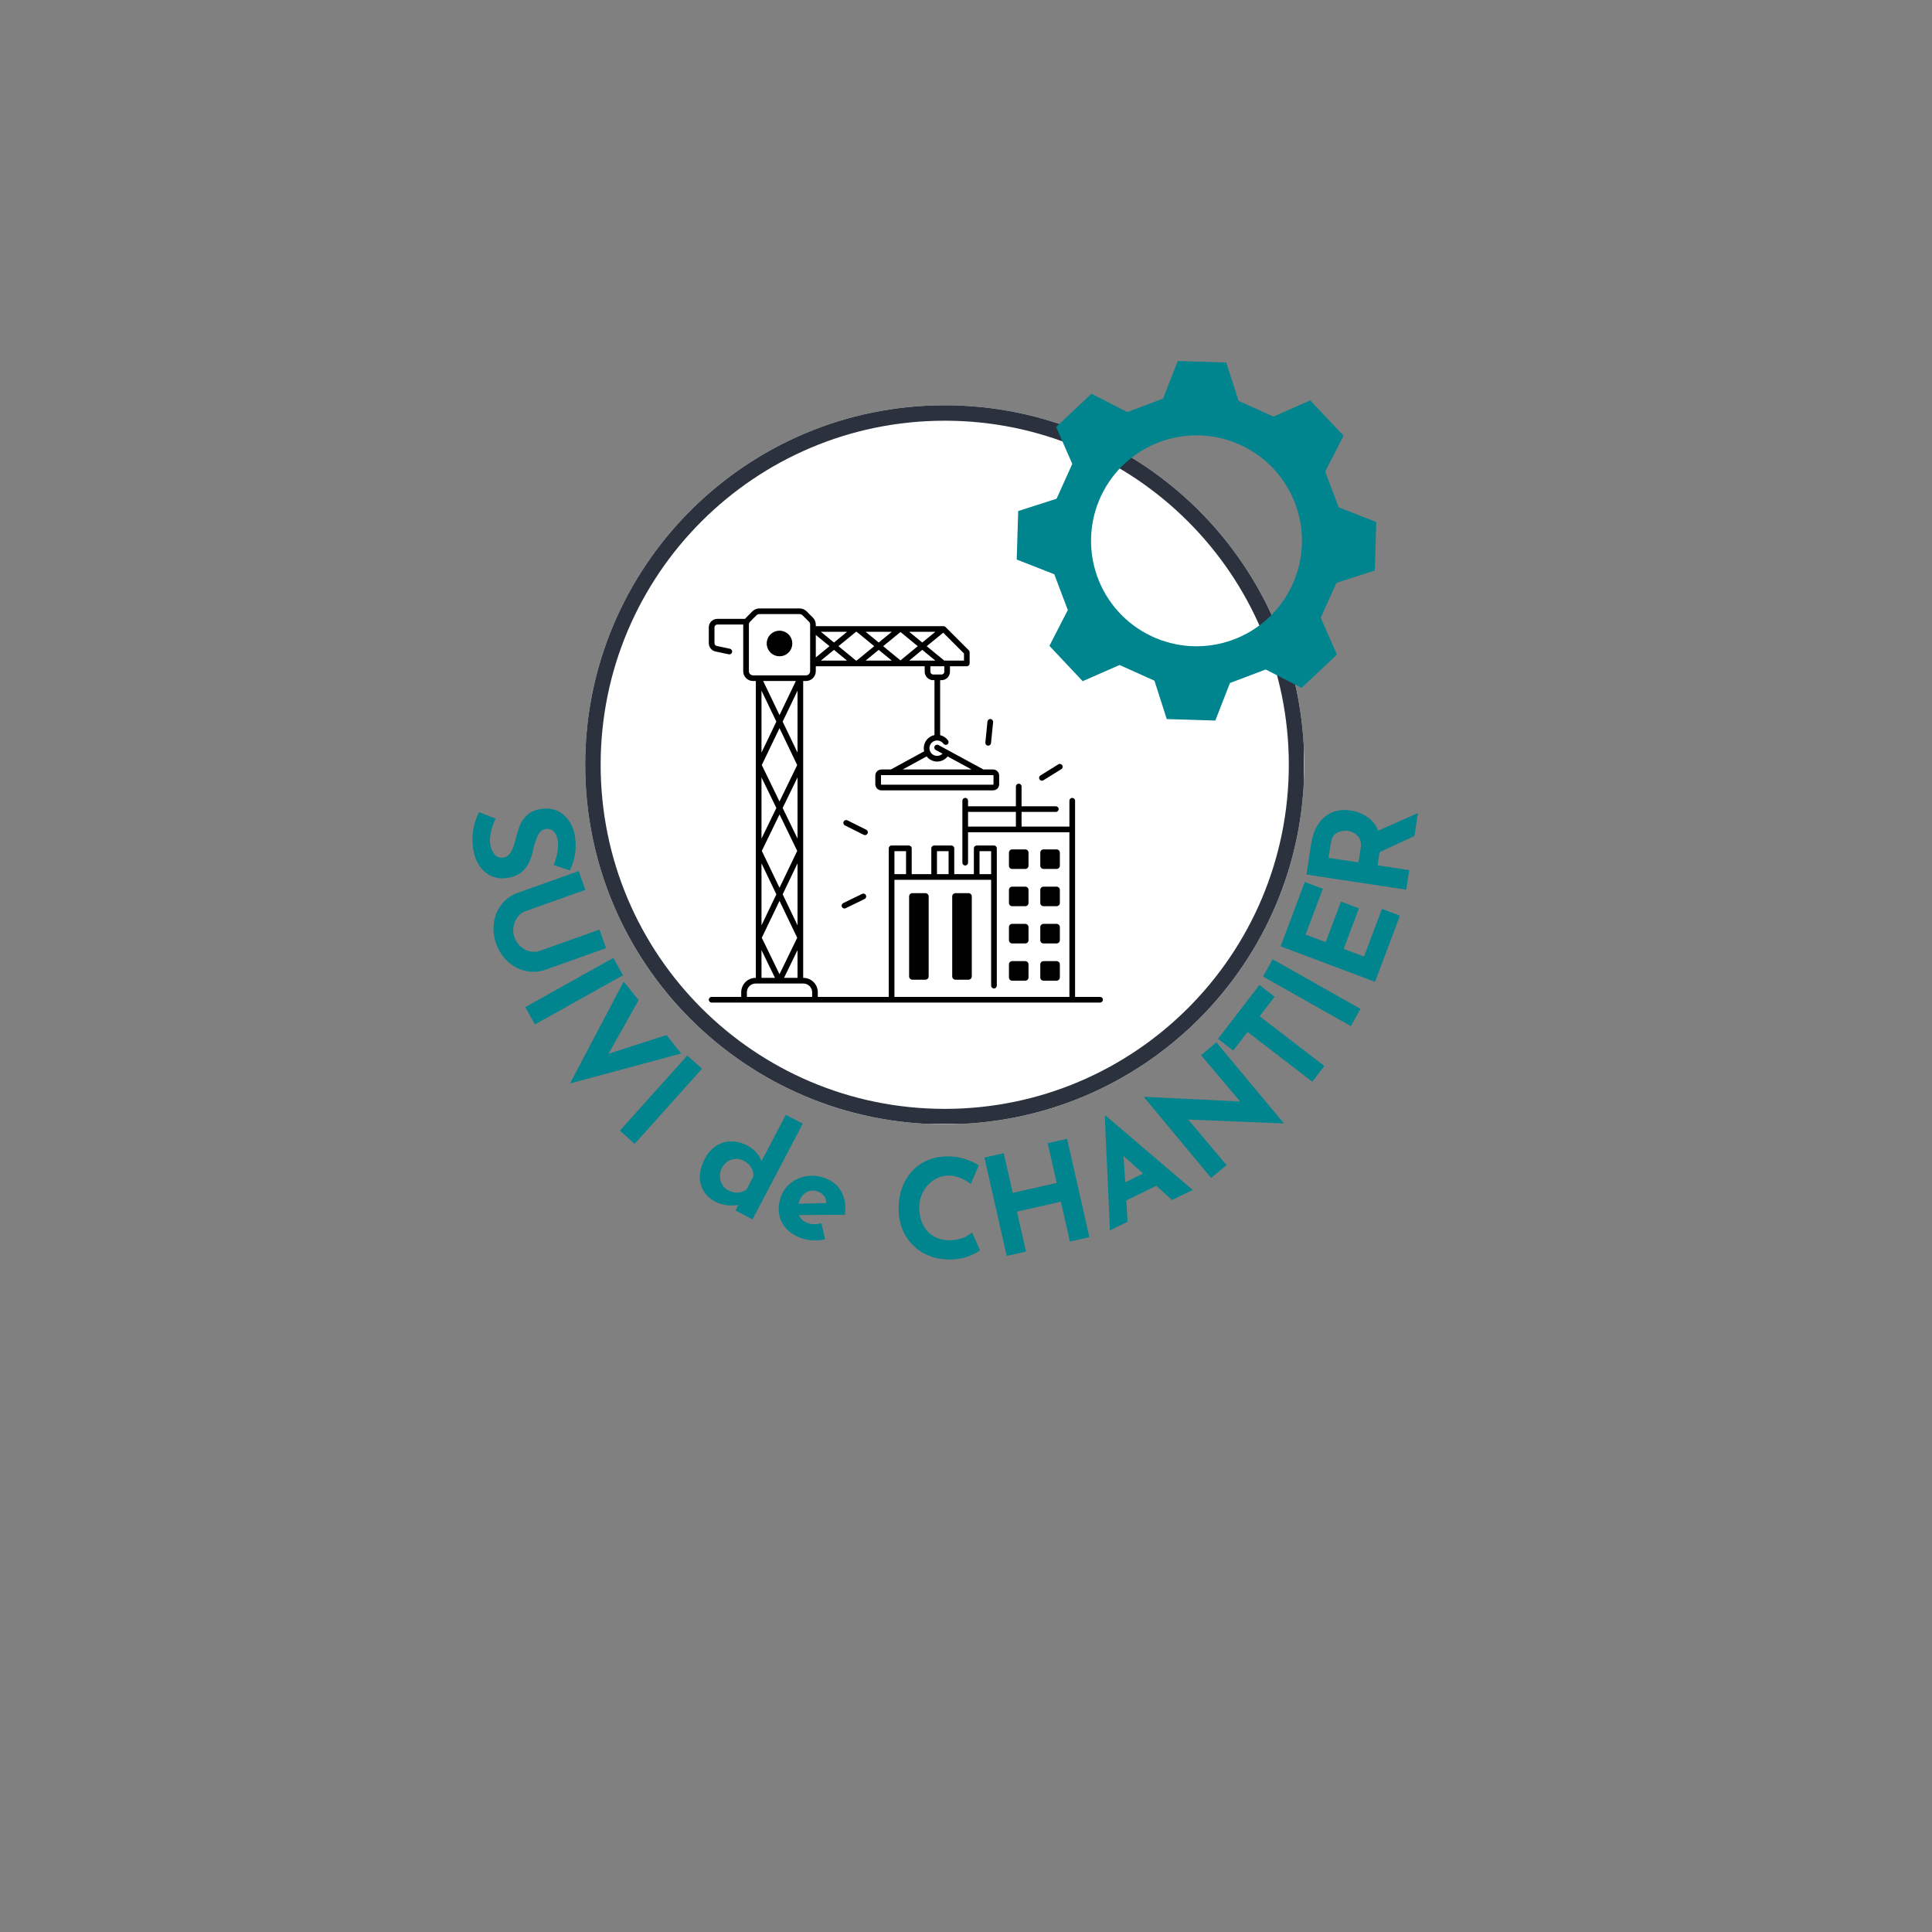 <?xml version="1.0" encoding="UTF-8"?>
<!DOCTYPE svg PUBLIC '-//W3C//DTD SVG 1.0//EN'
          'http://www.w3.org/TR/2001/REC-SVG-20010904/DTD/svg10.dtd'>
<svg height="375" version="1.0" viewBox="0 0 375 375" width="375" xmlns="http://www.w3.org/2000/svg" xmlns:xlink="http://www.w3.org/1999/xlink"
><rect x="0" y="0" width="375" height="375" fill="#808080" stroke="none"/><defs
  ><clipPath id="a"
    ><path d="M 113.586 78.66 L 253.16 78.66 L 253.16 218.234 L 113.586 218.234 Z M 113.586 78.66"
    /></clipPath
    ><clipPath id="b"
    ><path d="M 183.371 78.66 C 144.828 78.66 113.586 109.906 113.586 148.449 C 113.586 186.992 144.828 218.234 183.371 218.234 C 221.914 218.234 253.16 186.992 253.16 148.449 C 253.16 109.906 221.914 78.66 183.371 78.66 Z M 183.371 78.66"
    /></clipPath
    ><clipPath id="c"
    ><path d="M 113.586 78.66 L 253.086 78.66 L 253.086 218.16 L 113.586 218.16 Z M 113.586 78.66"
    /></clipPath
    ><clipPath id="d"
    ><path d="M 183.371 78.66 C 144.828 78.66 113.586 109.906 113.586 148.445 C 113.586 186.988 144.828 218.23 183.371 218.23 C 221.91 218.23 253.156 186.988 253.156 148.445 C 253.156 109.906 221.91 78.66 183.371 78.66 Z M 183.371 78.66"
    /></clipPath
    ><clipPath id="e"
    ><path d="M 137.578 118.098 L 214.078 118.098 L 214.078 194.598 L 137.578 194.598 Z M 137.578 118.098"
    /></clipPath
    ><clipPath id="f"
    ><path d="M 197.344 70.074 L 267.094 70.074 L 267.094 139.824 L 197.344 139.824 Z M 197.344 70.074"
    /></clipPath
  ></defs
  ><g fill="#00848e"
  ><g
    ><g
      ><path d="M 16.453 10.859 C 17.16 9.047 17.43 7.516 17.266 6.266 C 17.148 5.43 16.891 4.801 16.484 4.375 C 16.078 3.957 15.547 3.789 14.891 3.875 C 14.266 3.957 13.766 4.367 13.391 5.109 C 13.023 5.848 12.707 6.805 12.438 7.984 C 12.238 8.953 11.961 9.789 11.609 10.5 C 11.266 11.207 10.742 11.828 10.047 12.359 C 9.359 12.891 8.438 13.234 7.281 13.391 C 6.27 13.535 5.301 13.406 4.375 13 C 3.445 12.602 2.664 11.938 2.031 11 C 1.395 10.062 0.984 8.898 0.797 7.516 C 0.641 6.359 0.656 5.188 0.844 4 C 1.039 2.812 1.422 1.676 1.984 0.594 L 5.188 1.875 C 4.801 2.602 4.504 3.422 4.297 4.328 C 4.086 5.234 4.031 6.031 4.125 6.719 C 4.238 7.531 4.508 8.207 4.938 8.75 C 5.363 9.301 5.961 9.52 6.734 9.406 C 7.734 9.27 8.473 8.219 8.953 6.25 C 9.242 5.082 9.539 4.098 9.844 3.297 C 10.145 2.504 10.633 1.789 11.312 1.156 C 12 0.52 12.914 0.125 14.062 -0.031 C 15.727 -0.258 17.145 0.102 18.312 1.062 C 19.488 2.031 20.242 3.414 20.578 5.219 C 20.766 6.656 20.766 7.879 20.578 8.891 C 20.391 9.91 20.055 10.922 19.578 11.922 Z M 16.453 10.859" transform="translate(91.016 157.04)"
      /></g
    ></g
  ></g
  ><g fill="#00848e"
  ><g
    ><g
      ><path d="M 8.812 3.219 C 8.227 3.426 7.727 3.801 7.312 4.344 C 6.906 4.883 6.641 5.504 6.516 6.203 C 6.391 6.91 6.445 7.598 6.688 8.266 C 6.938 8.984 7.332 9.582 7.875 10.062 C 8.426 10.551 9.031 10.867 9.688 11.016 C 10.352 11.172 10.977 11.145 11.562 10.938 L 23.203 6.797 L 24.469 10.391 L 12.766 14.562 C 11.43 15.031 10.117 15.113 8.828 14.812 C 7.535 14.508 6.383 13.895 5.375 12.969 C 4.375 12.039 3.633 10.895 3.156 9.531 C 2.664 8.156 2.516 6.789 2.703 5.438 C 2.898 4.094 3.41 2.898 4.234 1.859 C 5.055 0.828 6.133 0.078 7.469 -0.391 L 19.172 -4.562 L 20.453 -0.922 Z M 8.812 3.219" transform="translate(93.16 173.64)"
      /></g
    ></g
  ></g
  ><g fill="#00848e"
  ><g
    ><g
      ><path d="M 20.203 -3.984 L 3.109 5.562 L 1.234 2.203 L 18.328 -7.344 Z M 20.203 -3.984" transform="translate(100.72 193.277)"
      /></g
    ></g
  ></g
  ><g fill="#00848e"
  ><g
    ><g
      ><path d="M 26.984 2.391 L 5.406 8.203 L 15.828 -11.578 L 18.719 -7.953 L 12.875 2.438 L 24.125 -1.188 Z M 26.984 2.391" transform="translate(105.233 202.093)"
      /></g
    ></g
  ></g
  ><g fill="#00848e"
  ><g
    ><g
      ><path d="M 17.828 -10.328 L 4.75 4.25 L 1.891 1.688 L 14.969 -12.891 Z M 17.828 -10.328" transform="translate(118.433 217.769)"
      /></g
    ></g
  ></g
  ><g fill="#00848e"
  ><g
    ><g
      ><path d="M 22.75 -11.75 L 13 6.828 L 9.703 5.094 L 10.266 4.016 C 8.598 4.297 7.086 4.078 5.734 3.359 C 4.785 2.867 4.051 2.195 3.531 1.344 C 3.008 0.488 2.758 -0.473 2.781 -1.547 C 2.801 -2.617 3.109 -3.727 3.703 -4.875 C 4.305 -6.008 5.051 -6.863 5.938 -7.438 C 6.832 -8.02 7.801 -8.312 8.844 -8.312 C 9.883 -8.32 10.93 -8.051 11.984 -7.5 C 12.648 -7.145 13.227 -6.703 13.719 -6.172 C 14.219 -5.648 14.555 -5.078 14.734 -4.453 L 19.469 -13.469 Z M 8.281 1.172 C 8.938 1.516 9.551 1.672 10.125 1.641 C 10.707 1.609 11.273 1.41 11.828 1.047 L 13.156 -1.484 C 13.227 -2.078 13.098 -2.648 12.766 -3.203 C 12.43 -3.766 11.938 -4.219 11.281 -4.562 C 10.539 -4.945 9.758 -5.016 8.938 -4.766 C 8.113 -4.516 7.488 -3.984 7.062 -3.172 C 6.781 -2.641 6.648 -2.082 6.672 -1.5 C 6.691 -0.914 6.844 -0.391 7.125 0.078 C 7.406 0.555 7.789 0.922 8.281 1.172 Z M 8.281 1.172" transform="translate(133.062 229.855)"
      /></g
    ></g
  ></g
  ><g fill="#00848e"
  ><g
    ><g
      ><path d="M 8.219 -0.422 C 8.914 -0.203 9.727 -0.219 10.656 -0.469 L 11.391 2.656 C 10.68 2.812 9.957 2.883 9.219 2.875 C 8.477 2.863 7.801 2.758 7.188 2.562 C 5.875 2.156 4.816 1.551 4.016 0.75 C 3.211 -0.039 2.707 -0.961 2.5 -2.016 C 2.289 -3.078 2.367 -4.195 2.734 -5.375 C 3.066 -6.445 3.66 -7.352 4.516 -8.094 C 5.367 -8.832 6.367 -9.316 7.516 -9.547 C 8.66 -9.773 9.82 -9.707 11 -9.344 C 12.582 -8.852 13.738 -7.977 14.469 -6.719 C 15.207 -5.457 15.461 -3.922 15.234 -2.109 L 6.297 -2.047 C 6.641 -1.254 7.281 -0.711 8.219 -0.422 Z M 9.859 -6.656 C 9.055 -6.906 8.332 -6.832 7.688 -6.438 C 7.039 -6.039 6.578 -5.383 6.297 -4.469 L 6.219 -4.25 L 11.609 -4.375 C 11.586 -5.531 11.004 -6.289 9.859 -6.656 Z M 9.859 -6.656" transform="translate(148.765 237.89)"
      /></g
    ></g
  ></g
  ><g fill="#00848e"
  ><g
    ><g
      ><path d="M 17.219 -1.469 C 16.727 -1.062 15.938 -0.656 14.844 -0.25 C 13.758 0.145 12.578 0.336 11.297 0.328 C 9.266 0.305 7.492 -0.156 5.984 -1.062 C 4.484 -1.969 3.344 -3.172 2.562 -4.672 C 1.781 -6.172 1.398 -7.816 1.422 -9.609 C 1.43 -11.578 1.844 -13.328 2.656 -14.859 C 3.469 -16.398 4.594 -17.594 6.031 -18.438 C 7.477 -19.281 9.141 -19.695 11.016 -19.688 C 12.203 -19.676 13.301 -19.504 14.312 -19.172 C 15.32 -18.848 16.211 -18.441 16.984 -17.953 L 15.422 -14.328 C 14.023 -15.398 12.594 -15.945 11.125 -15.969 C 10.133 -15.969 9.203 -15.695 8.328 -15.156 C 7.453 -14.613 6.754 -13.867 6.234 -12.922 C 5.711 -11.984 5.445 -10.941 5.438 -9.797 C 5.426 -8.535 5.656 -7.426 6.125 -6.469 C 6.594 -5.52 7.266 -4.773 8.141 -4.234 C 9.023 -3.703 10.062 -3.426 11.25 -3.406 C 12.207 -3.406 13.07 -3.551 13.844 -3.844 C 14.613 -4.145 15.219 -4.508 15.656 -4.938 Z M 17.219 -1.469" transform="translate(173 244.143)"
      /></g
    ></g
  ></g
  ><g fill="#00848e"
  ><g
    ><g
      ><path d="M 18.516 -4.203 L 14.75 -3.344 L 12.984 -11.094 L 4.453 -9.156 L 6.219 -1.406 L 2.469 -0.562 L -1.859 -19.656 L 1.891 -20.5 L 3.641 -12.797 L 12.172 -14.734 L 10.422 -22.438 L 14.188 -23.297 Z M 18.516 -4.203" transform="translate(192.93 244.336)"
      /></g
    ></g
  ></g
  ><g fill="#00848e"
  ><g
    ><g
      ><path d="M 9.281 -8.797 L 3.453 -5.953 L 3.703 -1.812 L 0.281 -0.141 L -0.719 -22.297 L -0.531 -22.391 L 16.344 -7.984 L 12.328 -6.031 Z M 6.719 -11.172 L 2.922 -14.594 L 3.25 -9.469 Z M 6.719 -11.172" transform="translate(215.159 238.955)"
      /></g
    ></g
  ></g
  ><g fill="#00848e"
  ><g
    ><g
      ><path d="M 2.984 -27.938 L 16.016 -12.281 L 15.938 -12.203 L -2.5 -12.953 L 4.953 -4.109 L 1.953 -1.625 L -11.047 -17.266 L -10.938 -17.359 L 7.594 -16.453 L 0 -25.453 Z M 2.984 -27.938" transform="translate(233.121 230.256)"
      /></g
    ></g
  ></g
  ><g fill="#00848e"
  ><g
    ><g
      ><path d="M -6.75 -23.344 L -3.797 -21.062 L -6.703 -17.281 L 5.859 -7.625 L 3.516 -4.578 L -9.047 -14.234 L -11.828 -10.609 L -14.781 -12.891 Z M -6.75 -23.344" transform="translate(251.194 214.532)"
      /></g
    ></g
  ></g
  ><g fill="#00848e"
  ><g
    ><g
      ><path d="M -13.922 -15.172 L 3.125 -5.547 L 1.25 -2.203 L -15.797 -11.828 Z M -13.922 -15.172" transform="translate(260.946 201.37)"
      /></g
    ></g
  ></g
  ><g fill="#00848e"
  ><g
    ><g
      ><path d="M -12.75 -21.75 L -9.25 -20.438 L -12.594 -11.547 L -8.688 -10.078 L -5.719 -17.953 L -2.234 -16.641 L -5.203 -8.766 L -1.25 -7.281 L 2.234 -16.531 L 5.719 -15.219 L 0.891 -2.375 L -17.438 -9.266 Z M -12.75 -21.75" transform="translate(266.005 192.95)"
      /></g
    ></g
  ></g
  ><g fill="#00848e"
  ><g
    ><g
      ><path d="M 1.969 -12.922 L -4.797 -9.797 L -5.188 -7.234 L 0.953 -6.297 L 0.375 -2.5 L -18.984 -5.438 L -18.094 -11.297 C -17.727 -13.691 -16.859 -15.461 -15.484 -16.609 C -14.109 -17.754 -12.422 -18.176 -10.422 -17.875 C -9.223 -17.695 -8.141 -17.273 -7.172 -16.609 C -6.203 -15.953 -5.5 -15.066 -5.062 -13.953 L 2.641 -17.375 Z M -8.891 -7.797 L -8.469 -10.516 C -8.312 -11.547 -8.492 -12.344 -9.016 -12.906 C -9.547 -13.469 -10.164 -13.805 -10.875 -13.922 C -11.57 -14.023 -12.27 -13.922 -12.969 -13.609 C -13.664 -13.305 -14.102 -12.57 -14.281 -11.406 L -14.703 -8.672 Z M -8.891 -7.797" transform="translate(272.572 175.19)"
      /></g
    ></g
  ></g
  ><g clip-path="url(#a)"
  ><g clip-path="url(#b)"
    ><path d="M 113.586 78.66 L 253.16 78.66 L 253.16 218.234 L 113.586 218.234 Z M 113.586 78.66" fill="#fff"
    /></g
  ></g
  ><g clip-path="url(#c)"
  ><g clip-path="url(#d)"
    ><path d="M 93.048 -0.002 C 41.658 -0.002 0.001 41.66 0.001 93.045 C 0.001 144.436 41.658 186.092 93.048 186.092 C 144.434 186.092 186.095 144.436 186.095 93.045 C 186.095 41.66 144.434 -0.002 93.048 -0.002 Z M 93.048 -0.002" fill="none" stroke="#2b323e" stroke-width="8" transform="matrix(.75 0 0 .75 113.585 78.661)"
    /></g
  ></g
  ><path d="M 201.918 175.266 C 201.918 175.613 202.199 175.895 202.547 175.895 L 205.086 175.895 C 205.434 175.895 205.715 175.613 205.715 175.266 L 205.715 172.723 C 205.715 172.379 205.434 172.098 205.086 172.098 L 202.547 172.098 C 202.199 172.098 201.918 172.379 201.918 172.723 Z M 201.918 175.266"
  /><path d="M 201.918 182.492 C 201.918 182.84 202.199 183.121 202.547 183.121 L 205.086 183.121 C 205.434 183.121 205.715 182.84 205.715 182.492 L 205.715 179.953 C 205.715 179.605 205.434 179.324 205.086 179.324 L 202.547 179.324 C 202.199 179.324 201.918 179.605 201.918 179.953 Z M 201.918 182.492"
  /><path d="M 201.918 189.723 C 201.918 190.07 202.199 190.352 202.547 190.352 L 205.086 190.352 C 205.434 190.352 205.715 190.07 205.715 189.723 L 205.715 187.184 C 205.715 186.836 205.434 186.555 205.086 186.555 L 202.547 186.555 C 202.199 186.555 201.918 186.836 201.918 187.184 Z M 201.918 189.723"
  /><path d="M 202.547 168.664 L 205.086 168.664 C 205.434 168.664 205.715 168.383 205.715 168.035 L 205.715 165.496 C 205.715 165.148 205.434 164.867 205.086 164.867 L 202.547 164.867 C 202.199 164.867 201.918 165.148 201.918 165.496 L 201.918 168.035 C 201.918 168.383 202.199 168.664 202.547 168.664 Z M 202.547 168.664"
  /><path d="M 195.836 175.266 C 195.836 175.613 196.117 175.895 196.465 175.895 L 199.004 175.895 C 199.352 175.895 199.633 175.613 199.633 175.266 L 199.633 172.723 C 199.633 172.379 199.352 172.098 199.004 172.098 L 196.465 172.098 C 196.117 172.098 195.836 172.379 195.836 172.723 Z M 195.836 175.266"
  /><path d="M 195.836 182.492 C 195.836 182.84 196.117 183.121 196.465 183.121 L 199.004 183.121 C 199.352 183.121 199.633 182.84 199.633 182.492 L 199.633 179.953 C 199.633 179.605 199.352 179.324 199.004 179.324 L 196.465 179.324 C 196.117 179.324 195.836 179.605 195.836 179.953 Z M 195.836 182.492"
  /><path d="M 195.836 189.723 C 195.836 190.07 196.117 190.352 196.465 190.352 L 199.004 190.352 C 199.352 190.352 199.633 190.07 199.633 189.723 L 199.633 187.184 C 199.633 186.836 199.352 186.555 199.004 186.555 L 196.465 186.555 C 196.117 186.555 195.836 186.836 195.836 187.184 Z M 195.836 189.723"
  /><path d="M 196.465 168.664 L 199.004 168.664 C 199.352 168.664 199.633 168.383 199.633 168.035 L 199.633 165.496 C 199.633 165.148 199.352 164.867 199.004 164.867 L 196.465 164.867 C 196.117 164.867 195.836 165.148 195.836 165.496 L 195.836 168.035 C 195.836 168.383 196.117 168.664 196.465 168.664 Z M 196.465 168.664"
  /><path d="M 151.305 122.418 C 149.934 122.418 148.82 123.527 148.82 124.898 C 148.82 126.27 149.934 127.383 151.305 127.383 C 152.676 127.383 153.785 126.27 153.785 124.898 C 153.785 123.527 152.676 122.418 151.305 122.418 Z M 151.305 122.418"
  /><path d="M 177.082 173.363 C 176.738 173.363 176.457 173.645 176.457 173.992 L 176.457 189.527 C 176.457 189.875 176.738 190.156 177.082 190.156 L 179.625 190.156 C 179.973 190.156 180.254 189.875 180.254 189.527 L 180.254 173.992 C 180.254 173.645 179.973 173.363 179.625 173.363 Z M 177.082 173.363"
  /><path d="M 185.453 173.363 C 185.105 173.363 184.824 173.645 184.824 173.992 L 184.824 189.527 C 184.824 189.875 185.105 190.156 185.453 190.156 L 187.992 190.156 C 188.34 190.156 188.621 189.875 188.621 189.527 L 188.621 173.992 C 188.621 173.645 188.34 173.363 187.992 173.363 Z M 185.453 173.363"
  /><path d="M 167.344 173.5 L 163.668 175.293 C 163.395 175.426 163.281 175.754 163.414 176.027 C 163.508 176.223 163.703 176.336 163.906 176.336 C 163.988 176.336 164.07 176.32 164.148 176.281 L 167.824 174.492 C 168.098 174.359 168.211 174.031 168.078 173.758 C 167.945 173.48 167.617 173.367 167.344 173.5 Z M 167.344 173.5"
  /><path d="M 168.391 161.793 C 168.527 161.52 168.414 161.191 168.145 161.055 L 164.484 159.23 C 164.211 159.094 163.883 159.203 163.746 159.477 C 163.613 159.746 163.723 160.078 163.992 160.211 L 167.652 162.039 C 167.734 162.078 167.816 162.098 167.898 162.098 C 168.102 162.098 168.293 161.984 168.391 161.793 Z M 168.391 161.793"
  /><path d="M 191.754 144.727 C 191.77 144.73 191.789 144.73 191.809 144.73 C 192.086 144.73 192.324 144.52 192.355 144.234 L 192.762 140.164 C 192.789 139.863 192.57 139.594 192.266 139.562 C 191.969 139.535 191.695 139.754 191.664 140.055 L 191.258 144.125 C 191.23 144.426 191.449 144.695 191.754 144.727 Z M 191.754 144.727"
  /><path d="M 202.242 151.531 C 202.34 151.531 202.441 151.504 202.531 151.445 L 206.004 149.289 C 206.262 149.129 206.344 148.789 206.184 148.531 C 206.023 148.273 205.684 148.195 205.426 148.355 L 201.949 150.512 C 201.691 150.672 201.613 151.012 201.773 151.27 C 201.879 151.438 202.059 151.531 202.242 151.531 Z M 202.242 151.531"
  /><g clip-path="url(#e)"
  ><path d="M 213.527 193.496 L 208.672 193.496 L 208.672 155.418 C 208.672 155.113 208.422 154.867 208.121 154.867 C 207.816 154.867 207.57 155.113 207.57 155.418 L 207.57 160.441 L 198.285 160.441 L 198.285 157.594 L 204.934 157.594 C 205.238 157.594 205.484 157.348 205.484 157.047 C 205.484 156.742 205.238 156.496 204.934 156.496 L 198.285 156.496 L 198.285 152.664 C 198.285 152.359 198.039 152.113 197.734 152.113 C 197.43 152.113 197.184 152.359 197.184 152.664 L 197.184 156.496 L 187.898 156.496 L 187.898 155.418 C 187.898 155.113 187.652 154.867 187.348 154.867 C 187.043 154.867 186.797 155.113 186.797 155.418 L 186.797 167.441 C 186.797 167.746 187.043 167.992 187.348 167.992 C 187.652 167.992 187.898 167.746 187.898 167.441 L 187.898 161.543 L 207.57 161.543 L 207.57 193.496 L 173.609 193.496 L 173.609 170.773 L 192.379 170.773 L 192.379 191.312 C 192.379 191.613 192.629 191.863 192.93 191.863 C 193.234 191.863 193.48 191.613 193.48 191.312 L 193.48 164.664 C 193.48 164.359 193.234 164.113 192.93 164.113 L 189.578 164.113 C 189.273 164.113 189.027 164.359 189.027 164.664 L 189.027 169.672 L 185.219 169.672 L 185.219 164.664 C 185.219 164.359 184.973 164.113 184.672 164.113 L 181.316 164.113 C 181.016 164.113 180.766 164.359 180.766 164.664 L 180.766 169.672 L 176.961 169.672 L 176.961 164.664 C 176.961 164.359 176.715 164.113 176.41 164.113 L 173.055 164.113 C 172.754 164.113 172.508 164.359 172.508 164.664 L 172.508 193.496 L 158.734 193.496 L 158.734 192.598 C 158.734 191.055 157.48 189.801 155.938 189.801 L 155.898 189.801 L 155.898 132.184 L 156.445 132.184 C 157.492 132.184 158.344 131.332 158.344 130.285 L 158.344 129.316 L 179.48 129.316 L 179.48 130.371 C 179.48 131.281 180.219 132.02 181.129 132.02 L 181.383 132.02 L 181.383 142.676 C 180.199 142.914 179.305 143.965 179.305 145.219 C 179.305 145.426 179.332 145.633 179.379 145.832 L 172.918 149.355 L 171.078 149.355 C 170.43 149.355 169.898 149.883 169.898 150.535 L 169.898 152.23 C 169.898 152.879 170.43 153.406 171.078 153.406 L 192.762 153.406 C 193.41 153.406 193.938 152.879 193.938 152.23 L 193.938 150.535 C 193.938 149.883 193.41 149.355 192.762 149.355 L 190.887 149.355 L 182.148 144.609 C 181.883 144.465 181.551 144.562 181.402 144.828 C 181.258 145.094 181.359 145.426 181.625 145.574 L 182.941 146.289 C 182.664 146.559 182.293 146.719 181.902 146.719 C 181.324 146.719 180.793 146.379 180.547 145.859 C 180.453 145.66 180.402 145.445 180.402 145.219 C 180.402 144.395 181.074 143.723 181.898 143.723 C 182.383 143.723 182.84 143.957 183.121 144.355 C 183.297 144.602 183.641 144.66 183.887 144.484 C 184.137 144.309 184.191 143.965 184.016 143.719 C 183.645 143.195 183.094 142.832 182.48 142.691 L 182.48 132.023 L 182.734 132.023 C 183.645 132.023 184.387 131.285 184.387 130.375 L 184.387 129.32 L 187.656 129.32 C 187.957 129.32 188.207 129.074 188.207 128.77 L 188.207 126.609 C 188.207 126.465 188.148 126.324 188.047 126.223 L 183.52 121.695 C 183.418 121.594 183.277 121.535 183.133 121.535 L 158.344 121.535 L 158.344 121.23 C 158.344 120.723 158.145 120.246 157.789 119.887 L 156.555 118.652 C 156.195 118.297 155.719 118.098 155.211 118.098 L 147.391 118.098 C 146.883 118.098 146.41 118.297 146.047 118.652 L 144.816 119.887 C 144.742 119.961 144.676 120.039 144.617 120.121 L 139.227 120.121 C 138.32 120.121 137.578 120.859 137.578 121.77 L 137.578 124.84 C 137.578 125.613 138.129 126.293 138.883 126.453 L 141.449 127 C 141.488 127.008 141.527 127.016 141.562 127.016 C 141.816 127.016 142.047 126.836 142.102 126.578 C 142.164 126.281 141.977 125.988 141.68 125.926 L 139.113 125.379 C 138.863 125.328 138.68 125.102 138.68 124.844 L 138.68 121.77 C 138.68 121.465 138.926 121.219 139.227 121.219 L 144.258 121.219 C 144.258 121.223 144.258 121.227 144.258 121.23 L 144.258 130.285 C 144.258 131.332 145.109 132.184 146.16 132.184 L 146.707 132.184 L 146.707 189.801 L 146.664 189.801 C 145.125 189.801 143.871 191.055 143.871 192.598 L 143.871 193.496 L 138.129 193.496 C 137.824 193.496 137.578 193.742 137.578 194.047 C 137.578 194.352 137.824 194.598 138.129 194.598 L 213.527 194.598 C 213.832 194.598 214.078 194.352 214.078 194.047 C 214.078 193.742 213.832 193.496 213.527 193.496 Z M 197.184 160.441 L 187.898 160.441 L 187.898 157.594 L 197.184 157.594 Z M 190.125 165.211 L 192.379 165.211 L 192.379 169.672 L 190.125 169.672 Z M 181.867 165.211 L 184.121 165.211 L 184.121 169.672 L 181.867 169.672 Z M 173.609 165.211 L 175.863 165.211 L 175.863 169.672 L 173.609 169.672 Z M 192.762 150.453 C 192.805 150.453 192.84 150.488 192.84 150.531 L 192.84 152.227 C 192.84 152.273 192.805 152.305 192.762 152.305 L 171.078 152.305 C 171.035 152.305 171 152.273 171 152.227 L 171 150.531 C 171 150.488 171.035 150.453 171.078 150.453 Z M 181.902 147.816 C 182.699 147.816 183.453 147.441 183.938 146.828 L 188.586 149.355 L 175.215 149.355 L 179.859 146.82 C 180.348 147.438 181.102 147.816 181.902 147.816 Z M 159.336 128.219 L 161.875 126.137 L 164.41 128.219 Z M 168.016 128.219 L 170.555 126.137 L 173.094 128.219 Z M 176.473 128.219 L 179.008 126.137 L 181.547 128.219 Z M 183.289 130.371 C 183.289 130.676 183.043 130.922 182.738 130.922 L 181.129 130.922 C 180.828 130.922 180.582 130.676 180.582 130.371 L 180.582 129.316 L 183.289 129.316 Z M 187.109 126.836 L 187.109 128.219 L 183.281 128.219 L 179.875 125.426 L 183.078 122.805 Z M 181.547 122.633 L 179.008 124.715 L 176.473 122.633 Z M 178.141 125.426 L 174.781 128.18 L 171.422 125.426 L 174.781 122.672 Z M 173.094 122.633 L 170.555 124.715 L 168.016 122.633 Z M 166.281 122.633 L 169.688 125.426 L 166.281 128.215 L 166.148 128.215 L 162.742 125.426 L 166.148 122.633 Z M 164.41 122.633 L 161.875 124.715 L 159.336 122.633 Z M 158.348 123.246 L 161.008 125.426 L 158.348 127.605 Z M 146.16 131.086 C 145.719 131.086 145.359 130.727 145.359 130.285 L 145.359 121.23 C 145.359 121.016 145.441 120.812 145.594 120.664 L 146.824 119.43 C 146.977 119.281 147.18 119.195 147.391 119.195 L 155.215 119.195 C 155.422 119.195 155.629 119.281 155.777 119.43 L 157.012 120.664 C 157.164 120.812 157.246 121.016 157.246 121.23 L 157.246 130.285 C 157.246 130.727 156.887 131.086 156.445 131.086 Z M 147.863 148.496 L 151.301 141.336 L 154.738 148.496 L 151.301 155.57 Z M 154.738 165.156 L 151.305 172.316 L 147.867 165.156 L 151.305 158.082 Z M 148.129 132.184 L 154.477 132.184 L 151.305 138.797 Z M 150.691 140.066 L 147.805 146.082 L 147.805 134.051 Z M 150.691 156.828 L 147.805 162.77 L 147.805 150.887 Z M 150.691 173.59 L 147.805 179.605 L 147.805 167.57 Z M 147.863 182.02 L 151.301 174.859 L 154.738 182.02 L 151.301 189.094 Z M 150.422 189.801 L 147.805 189.801 L 147.805 184.41 Z M 154.801 184.41 L 154.801 189.801 L 152.18 189.801 Z M 151.914 173.59 L 154.801 167.57 L 154.801 179.605 Z M 151.914 156.828 L 154.801 150.887 L 154.801 162.77 Z M 151.914 140.066 L 154.801 134.051 L 154.801 146.082 Z M 157.637 193.496 L 144.969 193.496 L 144.969 192.598 C 144.969 191.66 145.73 190.902 146.664 190.902 L 155.938 190.902 C 156.875 190.902 157.637 191.664 157.637 192.598 Z M 157.637 193.496"
  /></g
  ><g clip-path="url(#f)"
  ><path d="M 266.844 110.738 C 266.988 106.035 266.988 106.023 267.129 101.32 L 259.844 98.48 C 258.793 95.703 258.266 94.309 257.215 91.535 L 260.789 84.574 C 257.562 81.156 257.551 81.148 254.324 77.719 L 247.168 80.859 L 240.41 77.805 L 238.008 70.363 L 228.598 70.074 L 225.75 77.363 C 222.98 78.414 221.582 78.941 218.816 79.992 L 211.855 76.422 C 208.426 79.637 208.418 79.648 204.988 82.875 L 208.129 90.039 C 206.918 92.734 206.305 94.102 205.086 96.797 L 197.633 99.199 C 197.488 103.902 197.488 103.91 197.344 108.605 L 204.633 111.461 C 205.684 114.223 206.211 115.625 207.262 118.402 L 203.691 125.355 C 206.918 128.781 206.926 128.793 210.145 132.219 L 217.309 129.078 C 220.016 130.289 221.379 130.902 224.078 132.121 L 226.469 139.574 L 235.891 139.859 L 238.734 132.574 C 241.508 131.523 242.898 130.996 245.676 129.945 L 252.637 133.52 L 259.492 127.066 L 256.352 119.902 C 257.578 117.203 258.188 115.832 259.406 113.133 Z M 232.238 125.441 C 231.566 125.441 230.898 125.41 230.23 125.344 C 229.562 125.277 228.902 125.18 228.246 125.047 C 227.586 124.918 226.938 124.754 226.297 124.559 C 225.652 124.363 225.023 124.141 224.406 123.883 C 223.785 123.625 223.18 123.34 222.59 123.023 C 221.996 122.707 221.422 122.363 220.867 121.992 C 220.309 121.617 219.77 121.219 219.25 120.793 C 218.734 120.367 218.238 119.918 217.762 119.445 C 217.289 118.969 216.84 118.473 216.414 117.957 C 215.988 117.438 215.59 116.898 215.219 116.344 C 214.844 115.785 214.5 115.211 214.184 114.621 C 213.871 114.027 213.582 113.422 213.328 112.805 C 213.07 112.184 212.844 111.555 212.648 110.91 C 212.457 110.27 212.293 109.621 212.16 108.965 C 212.031 108.305 211.934 107.645 211.867 106.977 C 211.801 106.309 211.77 105.641 211.77 104.969 C 211.77 104.301 211.801 103.629 211.867 102.965 C 211.934 102.297 212.031 101.633 212.16 100.977 C 212.293 100.32 212.457 99.668 212.648 99.027 C 212.844 98.387 213.07 97.754 213.328 97.137 C 213.582 96.516 213.871 95.91 214.188 95.32 C 214.5 94.73 214.848 94.152 215.219 93.598 C 215.59 93.039 215.988 92.5 216.414 91.984 C 216.84 91.465 217.289 90.969 217.766 90.496 C 218.238 90.02 218.734 89.57 219.254 89.145 C 219.77 88.719 220.309 88.32 220.867 87.949 C 221.422 87.578 222 87.23 222.59 86.918 C 223.18 86.602 223.785 86.312 224.406 86.059 C 225.023 85.801 225.656 85.574 226.297 85.379 C 226.938 85.188 227.59 85.023 228.246 84.891 C 228.902 84.762 229.566 84.664 230.234 84.598 C 230.898 84.531 231.57 84.5 232.238 84.5 C 232.91 84.5 233.578 84.531 234.246 84.598 C 234.914 84.664 235.574 84.762 236.234 84.891 C 236.891 85.023 237.539 85.184 238.18 85.379 C 238.824 85.574 239.453 85.801 240.074 86.059 C 240.691 86.312 241.297 86.598 241.891 86.914 C 242.48 87.23 243.055 87.574 243.613 87.949 C 244.168 88.32 244.707 88.719 245.227 89.145 C 245.742 89.57 246.238 90.02 246.715 90.492 C 247.188 90.969 247.637 91.465 248.062 91.98 C 248.488 92.5 248.887 93.039 249.262 93.598 C 249.633 94.152 249.977 94.727 250.293 95.32 C 250.609 95.91 250.895 96.516 251.152 97.133 C 251.41 97.754 251.633 98.383 251.828 99.027 C 252.023 99.668 252.188 100.316 252.316 100.977 C 252.449 101.633 252.547 102.293 252.613 102.961 C 252.68 103.629 252.711 104.297 252.711 104.969 C 252.711 105.641 252.68 106.309 252.613 106.977 C 252.547 107.641 252.449 108.305 252.316 108.961 C 252.188 109.621 252.023 110.27 251.828 110.91 C 251.633 111.551 251.406 112.184 251.152 112.801 C 250.895 113.422 250.609 114.027 250.293 114.617 C 249.977 115.211 249.633 115.785 249.258 116.34 C 248.887 116.898 248.488 117.438 248.062 117.953 C 247.637 118.473 247.188 118.969 246.715 119.445 C 246.238 119.918 245.742 120.367 245.223 120.793 C 244.707 121.219 244.168 121.617 243.609 121.988 C 243.055 122.363 242.48 122.707 241.887 123.023 C 241.297 123.34 240.691 123.625 240.07 123.883 C 239.453 124.137 238.82 124.363 238.18 124.559 C 237.539 124.754 236.891 124.918 236.23 125.047 C 235.574 125.18 234.91 125.277 234.246 125.344 C 233.578 125.406 232.91 125.441 232.238 125.441 Z M 232.238 125.441" fill="#00848e"
  /></g
></svg
>
